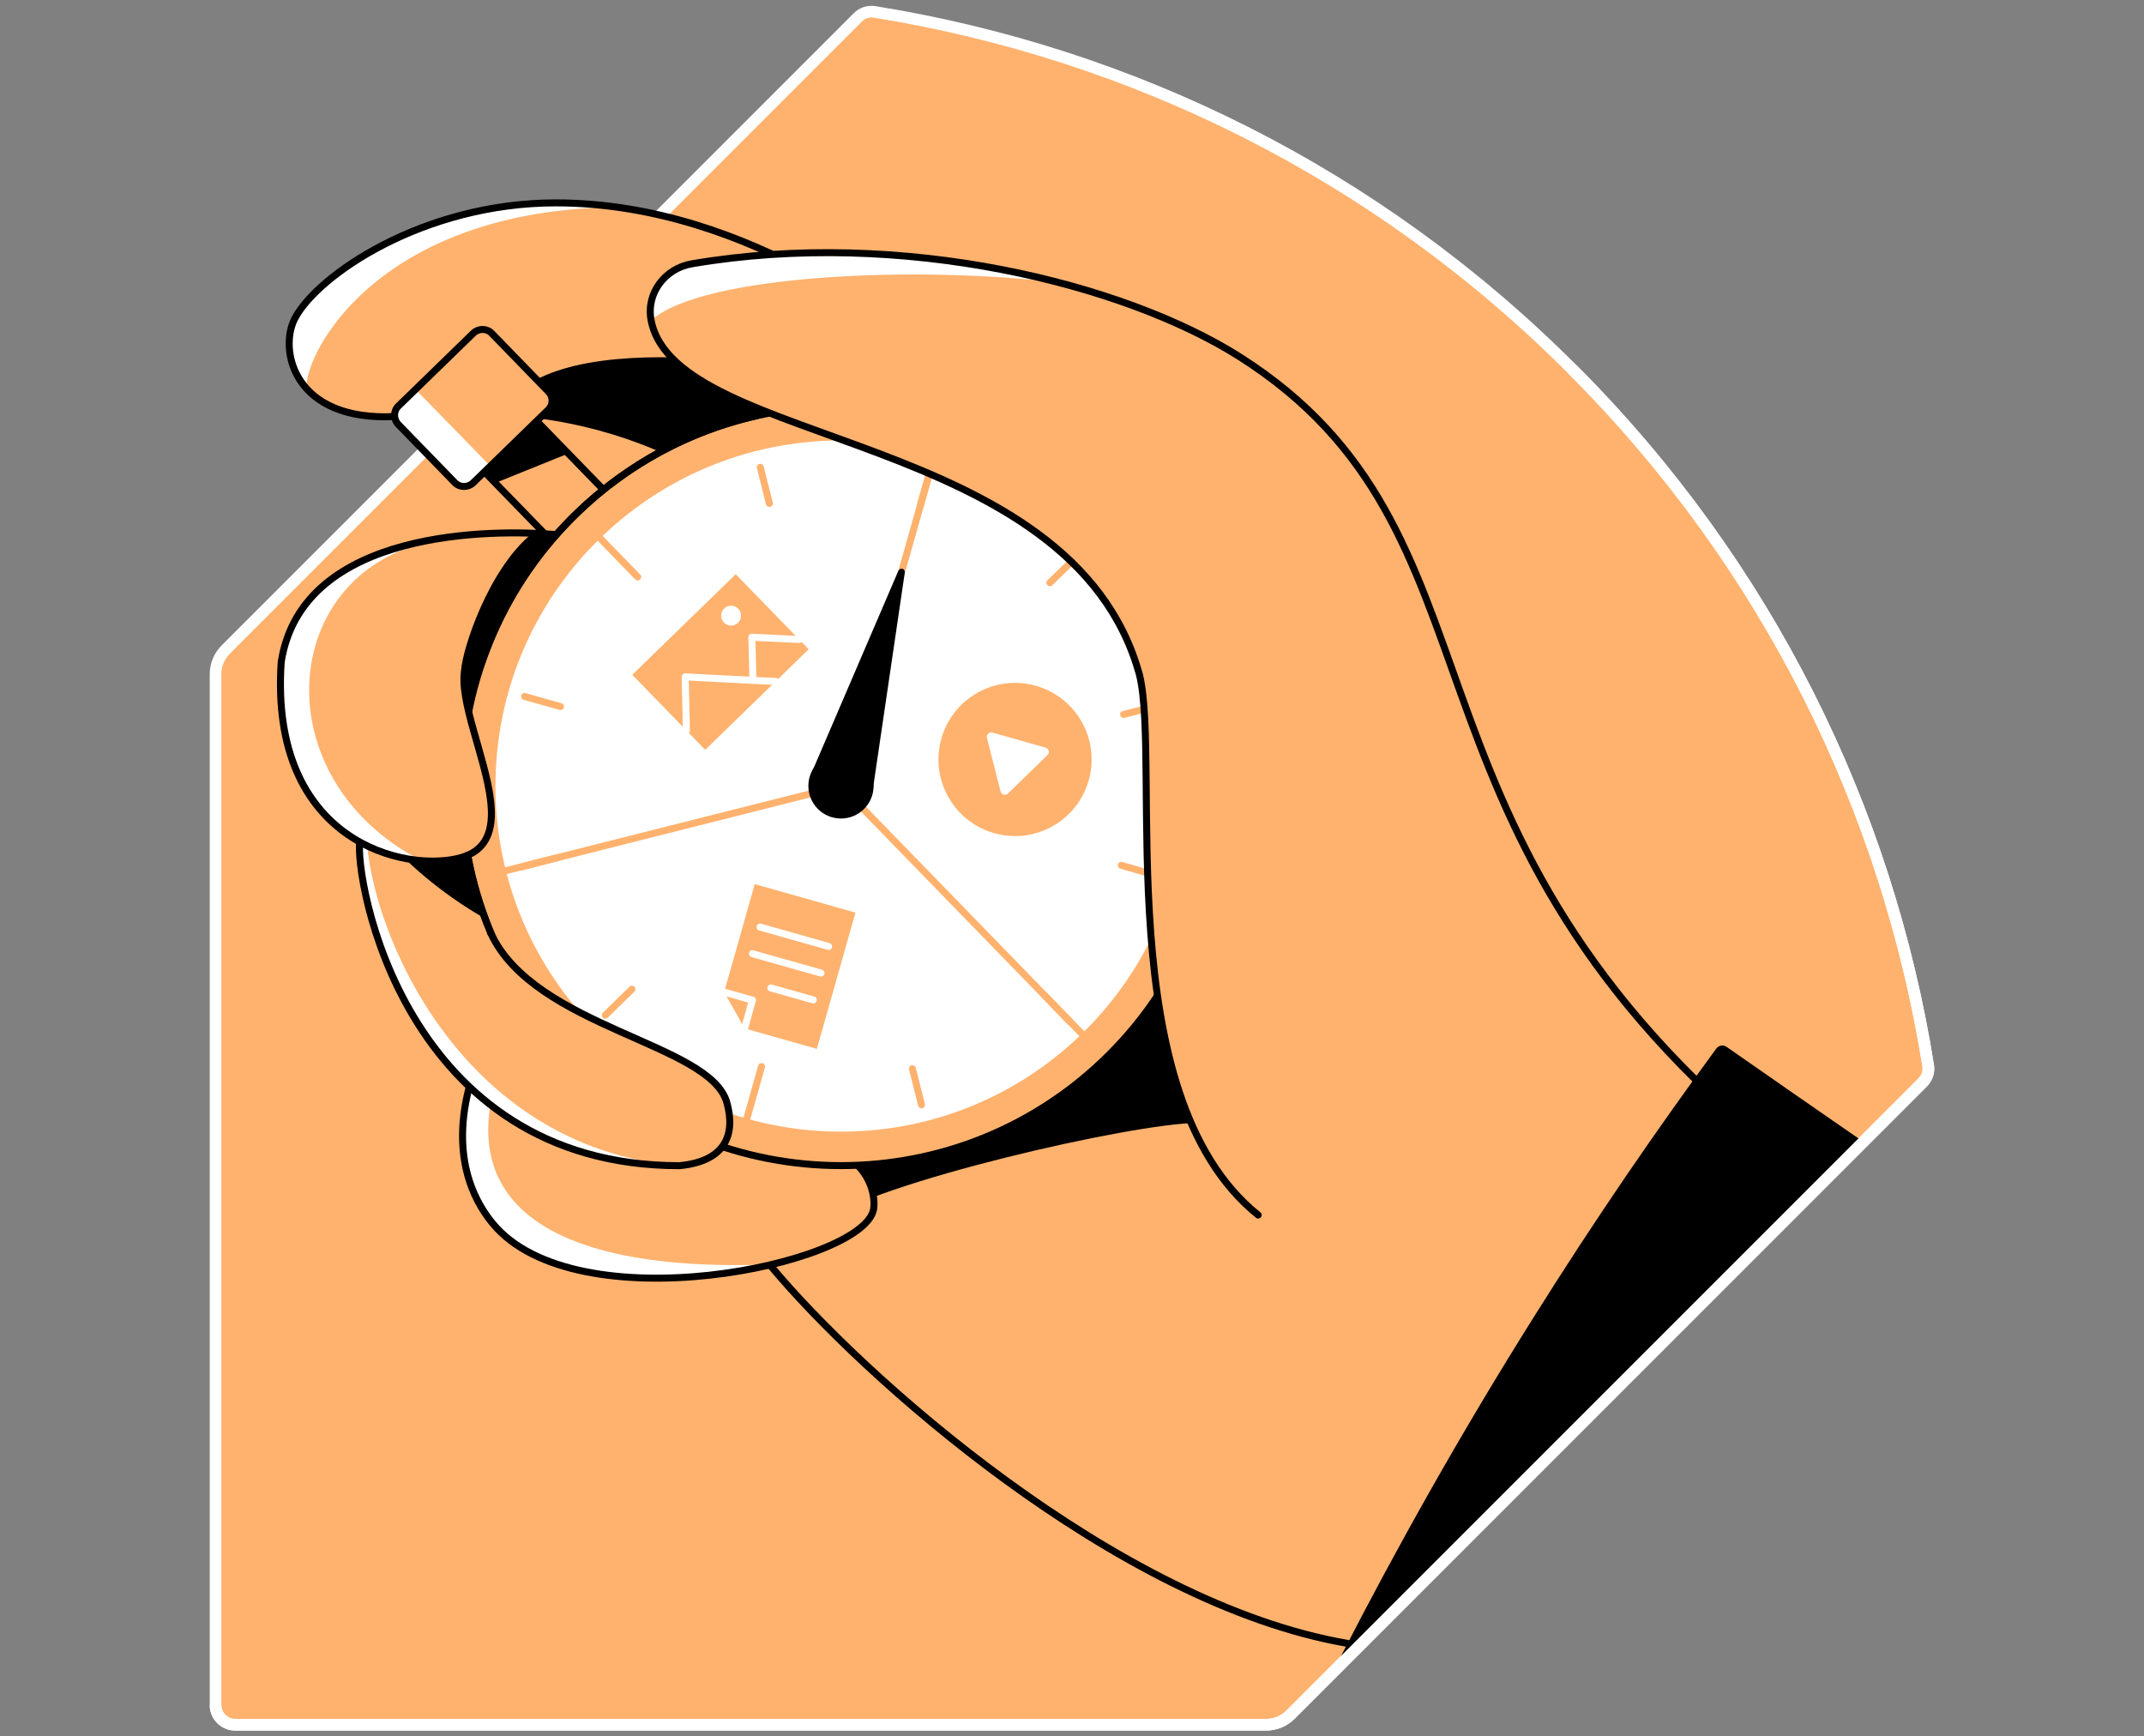 <svg width="368" height="298" viewBox="0 0 368 298" fill="none" xmlns="http://www.w3.org/2000/svg">
<rect x="0" y="0" width="368" height="298" fill="#808080" stroke="none"/>
<path d="M147.22 3.001L38.736 111.485C37.638 112.584 37 114.107 37 115.666V292.634C37 294.477 38.488 296 40.366 296H217.334C218.893 296 220.416 295.362 221.515 294.264L329.999 185.78C330.778 185.001 331.132 183.938 330.955 182.875C323.94 139.049 303.533 96.995 269.769 63.266C236.005 29.502 193.951 9.095 150.125 2.045C149.062 1.868 147.964 2.222 147.22 3.001Z" fill="#FFB26E" stroke="white" stroke-width="2" stroke-miterlimit="10"/>
<path d="M76.539 125.373L82.704 121.618L87.309 108.438L80.649 106.348L76.539 125.373Z" fill="black"/>
<path d="M143.394 208.313C156.609 201.192 200.293 191.626 207.06 192.83C207.06 175.683 207.06 158.571 207.06 141.423L142.225 169.731L133.935 203.069C137.088 204.841 140.241 206.577 143.394 208.313Z" fill="black"/>
<path d="M83.731 183.052L80.472 186.843C77.106 200.093 82.527 207.498 84.546 209.978C98.789 227.338 147.787 217.135 149.913 207.71C150.515 205.018 149.204 192.086 124.05 196.869C118.842 193.432 113.634 189.96 108.461 186.524" fill="#FFB26E"/>
<path d="M84.156 189.606C84.156 187.445 84.156 185.284 84.156 183.087L83.731 183.017L80.472 186.807C77.106 200.058 82.527 207.463 84.546 209.943C93.156 220.43 114.448 220.855 130.427 217.489C140.914 215.293 78.559 224.504 84.156 189.606Z" fill="white"/>
<path d="M80.472 186.808C77.106 200.058 82.527 207.463 84.546 209.943C98.789 227.303 147.787 217.1 149.913 207.675C150.515 204.983 149.204 192.051 124.05 196.834" stroke="black" stroke-width="1.2" stroke-miterlimit="10" stroke-linecap="round"/>
<path d="M95.388 34.816C72.607 34.816 54.467 47.252 50.605 54.657C47.806 60.007 50.357 72.371 67.788 71.486C104.989 66.242 125.502 83.283 135.989 90.475C141.304 82.185 151.33 67.022 156.645 58.731C156.609 58.731 129.541 34.816 95.388 34.816Z" fill="#FFB26E"/>
<path d="M150.444 68.226C150.799 67.553 151.188 66.88 151.543 66.207C141.729 63.868 95.352 54.338 86.034 70.635C111.897 72.017 127.309 84.594 135.918 90.475C139.603 84.807 145.449 75.914 150.444 68.226Z" fill="black"/>
<path d="M105.981 35.56C102.545 35.064 99.002 34.816 95.388 34.816C72.607 34.816 54.467 47.252 50.605 54.657C49.047 57.668 49.153 62.841 52.59 66.667C52.342 60.184 65.379 35.915 105.981 35.56Z" fill="white"/>
<path d="M95.388 34.816C72.607 34.816 54.467 47.252 50.605 54.657C47.806 60.007 50.357 72.371 67.788 71.486C104.989 66.242 125.502 83.283 135.989 90.475C141.304 82.185 151.33 67.022 156.645 58.731C156.609 58.731 129.541 34.816 95.388 34.816Z" stroke="black" stroke-width="1.2" stroke-miterlimit="10" stroke-linecap="round"/>
<path d="M92.12 72.265L83.154 80.983L98.615 96.883L107.581 88.165L92.12 72.265Z" fill="#FFB26E" stroke="black" stroke-width="1.2" stroke-miterlimit="10" stroke-linecap="round"/>
<path d="M94.077 70.352L81.216 82.859C80.33 83.709 78.913 83.709 78.063 82.823L68.355 72.832C67.505 71.946 67.505 70.529 68.391 69.679L81.251 57.172C82.137 56.322 83.554 56.322 84.404 57.208L94.112 67.199C94.998 68.085 94.962 69.502 94.077 70.352Z" fill="#FFB26E"/>
<path d="M85.007 82.894L97.549 77.827L92.128 72.23L83.165 80.981L85.007 82.894Z" fill="black"/>
<path d="M71.331 66.845L68.462 69.644C67.54 70.529 67.54 71.982 68.426 72.868L78.027 82.752C78.913 83.674 80.366 83.674 81.251 82.788L83.731 80.379L84.157 79.989L71.331 66.845Z" fill="white"/>
<path d="M94.077 70.352L81.216 82.859C80.33 83.709 78.913 83.709 78.063 82.823L68.355 72.832C67.505 71.946 67.505 70.529 68.391 69.679L81.251 57.172C82.137 56.322 83.554 56.322 84.404 57.208L94.112 67.199C94.998 68.085 94.962 69.502 94.077 70.352Z" stroke="black" stroke-width="1.2" stroke-miterlimit="10" stroke-linecap="round"/>
<path d="M190.42 180.961C215.864 155.517 215.864 114.264 190.42 88.82C164.976 63.376 123.723 63.376 98.279 88.82C72.835 114.264 72.835 155.517 98.279 180.961C123.723 206.405 164.976 206.405 190.42 180.961Z" fill="#FFB26E" stroke="black" stroke-width="1.2" stroke-miterlimit="10" stroke-linecap="round"/>
<path d="M144.35 194.212C177.105 194.212 203.659 167.659 203.659 134.904C203.659 102.149 177.105 75.596 144.35 75.596C111.595 75.596 85.042 102.149 85.042 134.904C85.042 167.659 111.595 194.212 144.35 194.212Z" fill="white"/>
<path d="M160.506 77.828L144.351 134.904" stroke="#FFB26E" stroke-width="1.2" stroke-miterlimit="10" stroke-linecap="round"/>
<path d="M155.298 98.271L149.806 135.578C149.381 138.589 146.582 140.644 143.571 140.219C140.559 139.794 138.505 136.995 138.93 133.983C139.001 133.523 139.142 133.027 139.319 132.601L154.2 97.952C154.341 97.668 154.66 97.527 154.979 97.633C155.192 97.739 155.333 98.023 155.298 98.271Z" fill="black"/>
<path d="M86.814 149.43L144.35 134.904" stroke="#FFB26E" stroke-width="1.2" stroke-miterlimit="10" stroke-linecap="round"/>
<path d="M185.696 177.419L144.351 134.904" stroke="#FFB26E" stroke-width="1.2" stroke-miterlimit="10" stroke-linecap="round"/>
<path d="M149.945 134.922C149.968 131.83 147.482 129.304 144.39 129.28C141.298 129.256 138.773 131.743 138.749 134.835C138.725 137.926 141.212 140.452 144.303 140.476C147.395 140.5 149.921 138.013 149.945 134.922Z" fill="black"/>
<path d="M179.213 170.758L183.677 175.364" stroke="#FFB26E" stroke-width="1.2" stroke-miterlimit="10" stroke-linecap="round"/>
<path d="M102.119 91.468L109.453 99.014" stroke="#FFB26E" stroke-width="1.2" stroke-miterlimit="10" stroke-linecap="round"/>
<path d="M108.461 169.766L103.891 174.23" stroke="#FFB26E" stroke-width="1.2" stroke-miterlimit="10" stroke-linecap="round"/>
<path d="M184.811 95.542L180.205 100.006" stroke="#FFB26E" stroke-width="1.2" stroke-miterlimit="10" stroke-linecap="round"/>
<path d="M192.463 148.509L198.628 150.28" stroke="#FFB26E" stroke-width="1.2" stroke-miterlimit="10" stroke-linecap="round"/>
<path d="M90.038 119.527L96.203 121.263" stroke="#FFB26E" stroke-width="1.2" stroke-miterlimit="10" stroke-linecap="round"/>
<path d="M192.853 122.61L199.053 121.051" stroke="#FFB26E" stroke-width="1.2" stroke-miterlimit="10" stroke-linecap="round"/>
<path d="M89.613 148.756L95.813 147.162" stroke="#FFB26E" stroke-width="1.2" stroke-miterlimit="10" stroke-linecap="round"/>
<path d="M156.609 183.406L158.168 189.606" stroke="#FFB26E" stroke-width="1.2" stroke-miterlimit="10" stroke-linecap="round"/>
<path d="M130.498 80.201L132.057 86.401" stroke="#FFB26E" stroke-width="1.2" stroke-miterlimit="10" stroke-linecap="round"/>
<path d="M130.711 183.052L127.558 194.212" stroke="#FFB26E" stroke-width="1.2" stroke-miterlimit="10" stroke-linecap="round"/>
<path d="M159.692 80.591L157.956 86.755" stroke="#FFB26E" stroke-width="1.2" stroke-miterlimit="10" stroke-linecap="round"/>
<path d="M186.742 134.348C188.955 127.434 185.144 120.035 178.23 117.823C171.316 115.61 163.918 119.421 161.705 126.335C159.492 133.249 163.303 140.647 170.217 142.86C177.131 145.073 184.529 141.261 186.742 134.348Z" fill="#FFB26E"/>
<path d="M179.461 128.313L170.356 125.727C169.789 125.55 169.257 126.081 169.399 126.648L171.737 135.824C171.879 136.391 172.588 136.604 173.013 136.179L179.815 129.553C180.205 129.199 180.028 128.491 179.461 128.313Z" fill="white"/>
<path d="M129.541 151.732L146.831 156.622L140.206 180.005L127.805 176.497L124.298 170.262L129.541 151.732Z" fill="#FFB26E"/>
<path d="M127.805 176.497L129.152 171.643L124.298 170.262" stroke="white" stroke-width="1.2" stroke-miterlimit="10" stroke-linecap="round" stroke-linejoin="round"/>
<path d="M139.604 171.609L132.305 169.554" stroke="white" stroke-width="1.2" stroke-miterlimit="10" stroke-linecap="round" stroke-linejoin="round"/>
<path d="M140.914 167.002L129.152 163.672" stroke="white" stroke-width="1.2" stroke-miterlimit="10" stroke-linecap="round" stroke-linejoin="round"/>
<path d="M142.225 162.432L130.463 159.102" stroke="white" stroke-width="1.2" stroke-miterlimit="10" stroke-linecap="round" stroke-linejoin="round"/>
<path d="M126.278 98.546L108.524 115.81L121.046 128.687L138.8 111.423L126.278 98.546Z" fill="#FFB26E"/>
<path d="M133.155 116.942L129.222 116.764L117.602 116.162L117.814 125.374" stroke="white" stroke-width="1.2" stroke-miterlimit="10" stroke-linecap="round" stroke-linejoin="round"/>
<path d="M137.159 109.749L129.045 109.359L129.187 114.78L129.223 116.764" stroke="white" stroke-width="1.2" stroke-miterlimit="10" stroke-linecap="round" stroke-linejoin="round"/>
<path d="M126.707 104.47C127.38 105.143 127.345 106.242 126.672 106.879C125.998 107.553 124.9 107.517 124.262 106.844C123.589 106.171 123.625 105.072 124.298 104.435C124.971 103.762 126.034 103.797 126.707 104.47Z" fill="white"/>
<path d="M215.953 208.526C190.196 187.835 199.336 130.971 195.581 115.808C184.031 73.683 116.007 76.977 111.756 54.976C110.87 50.335 114.094 45.941 118.771 45.268C139.567 42.257 175.138 38.289 195.191 50.547C253.189 86.047 236.572 140.36 302.541 195.736" fill="#FFB26E"/>
<path d="M118.771 45.304C114.13 46.118 110.87 50.405 111.756 55.011C120.436 47.04 158.168 45.552 181.764 48.528C188.602 49.378 151.578 39.635 118.771 45.304Z" fill="white"/>
<path d="M215.953 208.526C190.196 187.835 199.337 130.971 195.581 115.808C184.031 73.683 116.007 76.978 111.756 54.976C110.87 50.335 114.13 46.048 118.771 45.269C154.767 39.139 192.959 48.67 212.8 61.247C260.31 91.468 236.573 140.36 302.506 195.736" stroke="black" stroke-width="1.2" stroke-miterlimit="10" stroke-linecap="round"/>
<path d="M132.305 217.276C147.787 235.912 191.471 275.168 231.294 282.041" stroke="black" stroke-width="1.2" stroke-miterlimit="10" stroke-linecap="round"/>
<path d="M319.051 195.417C311.469 190.173 303.888 184.93 296.341 179.651C295.774 179.261 295.03 179.403 294.605 179.934C284.295 193.964 273.773 209.269 263.357 225.886C250.567 246.222 239.584 265.885 230.089 284.379L319.051 195.417Z" fill="black"/>
<path d="M65.662 140.466L61.765 144.186C60.773 150.669 69.205 200.058 116.609 200.058C124.829 199.278 126.317 194.318 124.758 189.216C121.675 179.261 91.809 176.001 84.227 160.129" fill="#FFB26E"/>
<path d="M62.899 143.158L61.765 144.221C60.454 150.279 69.205 200.093 116.609 200.093C78.558 196.904 63.359 159.101 62.899 143.158Z" fill="white"/>
<path d="M65.662 140.466L61.765 144.186C60.773 150.669 69.205 200.058 116.609 200.058C124.829 199.278 126.21 194.389 124.758 189.216C121.888 178.977 91.809 176.462 84.227 160.129" stroke="black" stroke-width="1.2" stroke-miterlimit="10" stroke-linecap="round"/>
<path d="M79.444 140.785L69.914 141.069L69.276 147.162C71.543 149.359 74.271 151.697 77.531 154C79.515 155.417 81.463 156.622 83.27 157.649C81.216 152.193 79.94 146.525 79.444 140.785Z" fill="black"/>
<path d="M83.731 110.882C86.459 104.044 90.357 97.596 95.423 91.821C85.007 91.113 51.349 91.325 48.231 113.646C46.991 144.079 69.701 149.925 79.161 147.197C94.006 142.875 70.694 113.646 83.731 110.882Z" fill="#FFB26E"/>
<path d="M91.207 91.645C83.767 97.81 79.374 111.38 79.161 114.958L79.693 115.312C79.976 113.045 81.145 111.45 83.731 110.884C86.424 104.046 90.321 97.598 95.423 91.858C94.148 91.716 93.12 91.645 91.207 91.645Z" fill="black"/>
<path d="M78.559 92.283C65.344 93.204 50.286 99.015 48.231 113.647C47.239 138.022 61.623 146.631 72.252 147.659C43.626 132.885 48.09 94.444 78.559 92.283Z" fill="white"/>
<path d="M95.458 91.751C85.113 90.866 51.881 90.511 48.267 113.611C46.176 144.576 69.737 149.89 79.196 147.162C94.041 142.876 70.729 113.611 83.767 110.848" stroke="black" stroke-width="1.2" stroke-miterlimit="10" stroke-linecap="round"/>
<path d="M84.227 160.129C82.421 155.807 81.074 151.307 80.259 146.772" stroke="black" stroke-width="1.2" stroke-miterlimit="10" stroke-linecap="round"/>
<path d="M82.704 113.646C85.716 104.86 90.676 96.605 97.549 89.519C97.974 89.058 98.435 88.633 98.895 88.173C107.788 79.528 118.558 73.895 129.825 71.344" stroke="black" stroke-width="1.2" stroke-miterlimit="10" stroke-linecap="round"/>
<path d="M37 292.635C37 294.477 38.488 296 40.366 296H217.334C218.893 296 220.416 295.363 221.515 294.264L329.999 185.78C330.778 185.001 331.132 183.938 330.955 182.875C323.94 139.049 303.533 96.995 269.769 63.267" stroke="white" stroke-width="2" stroke-miterlimit="10"/>
</svg>

